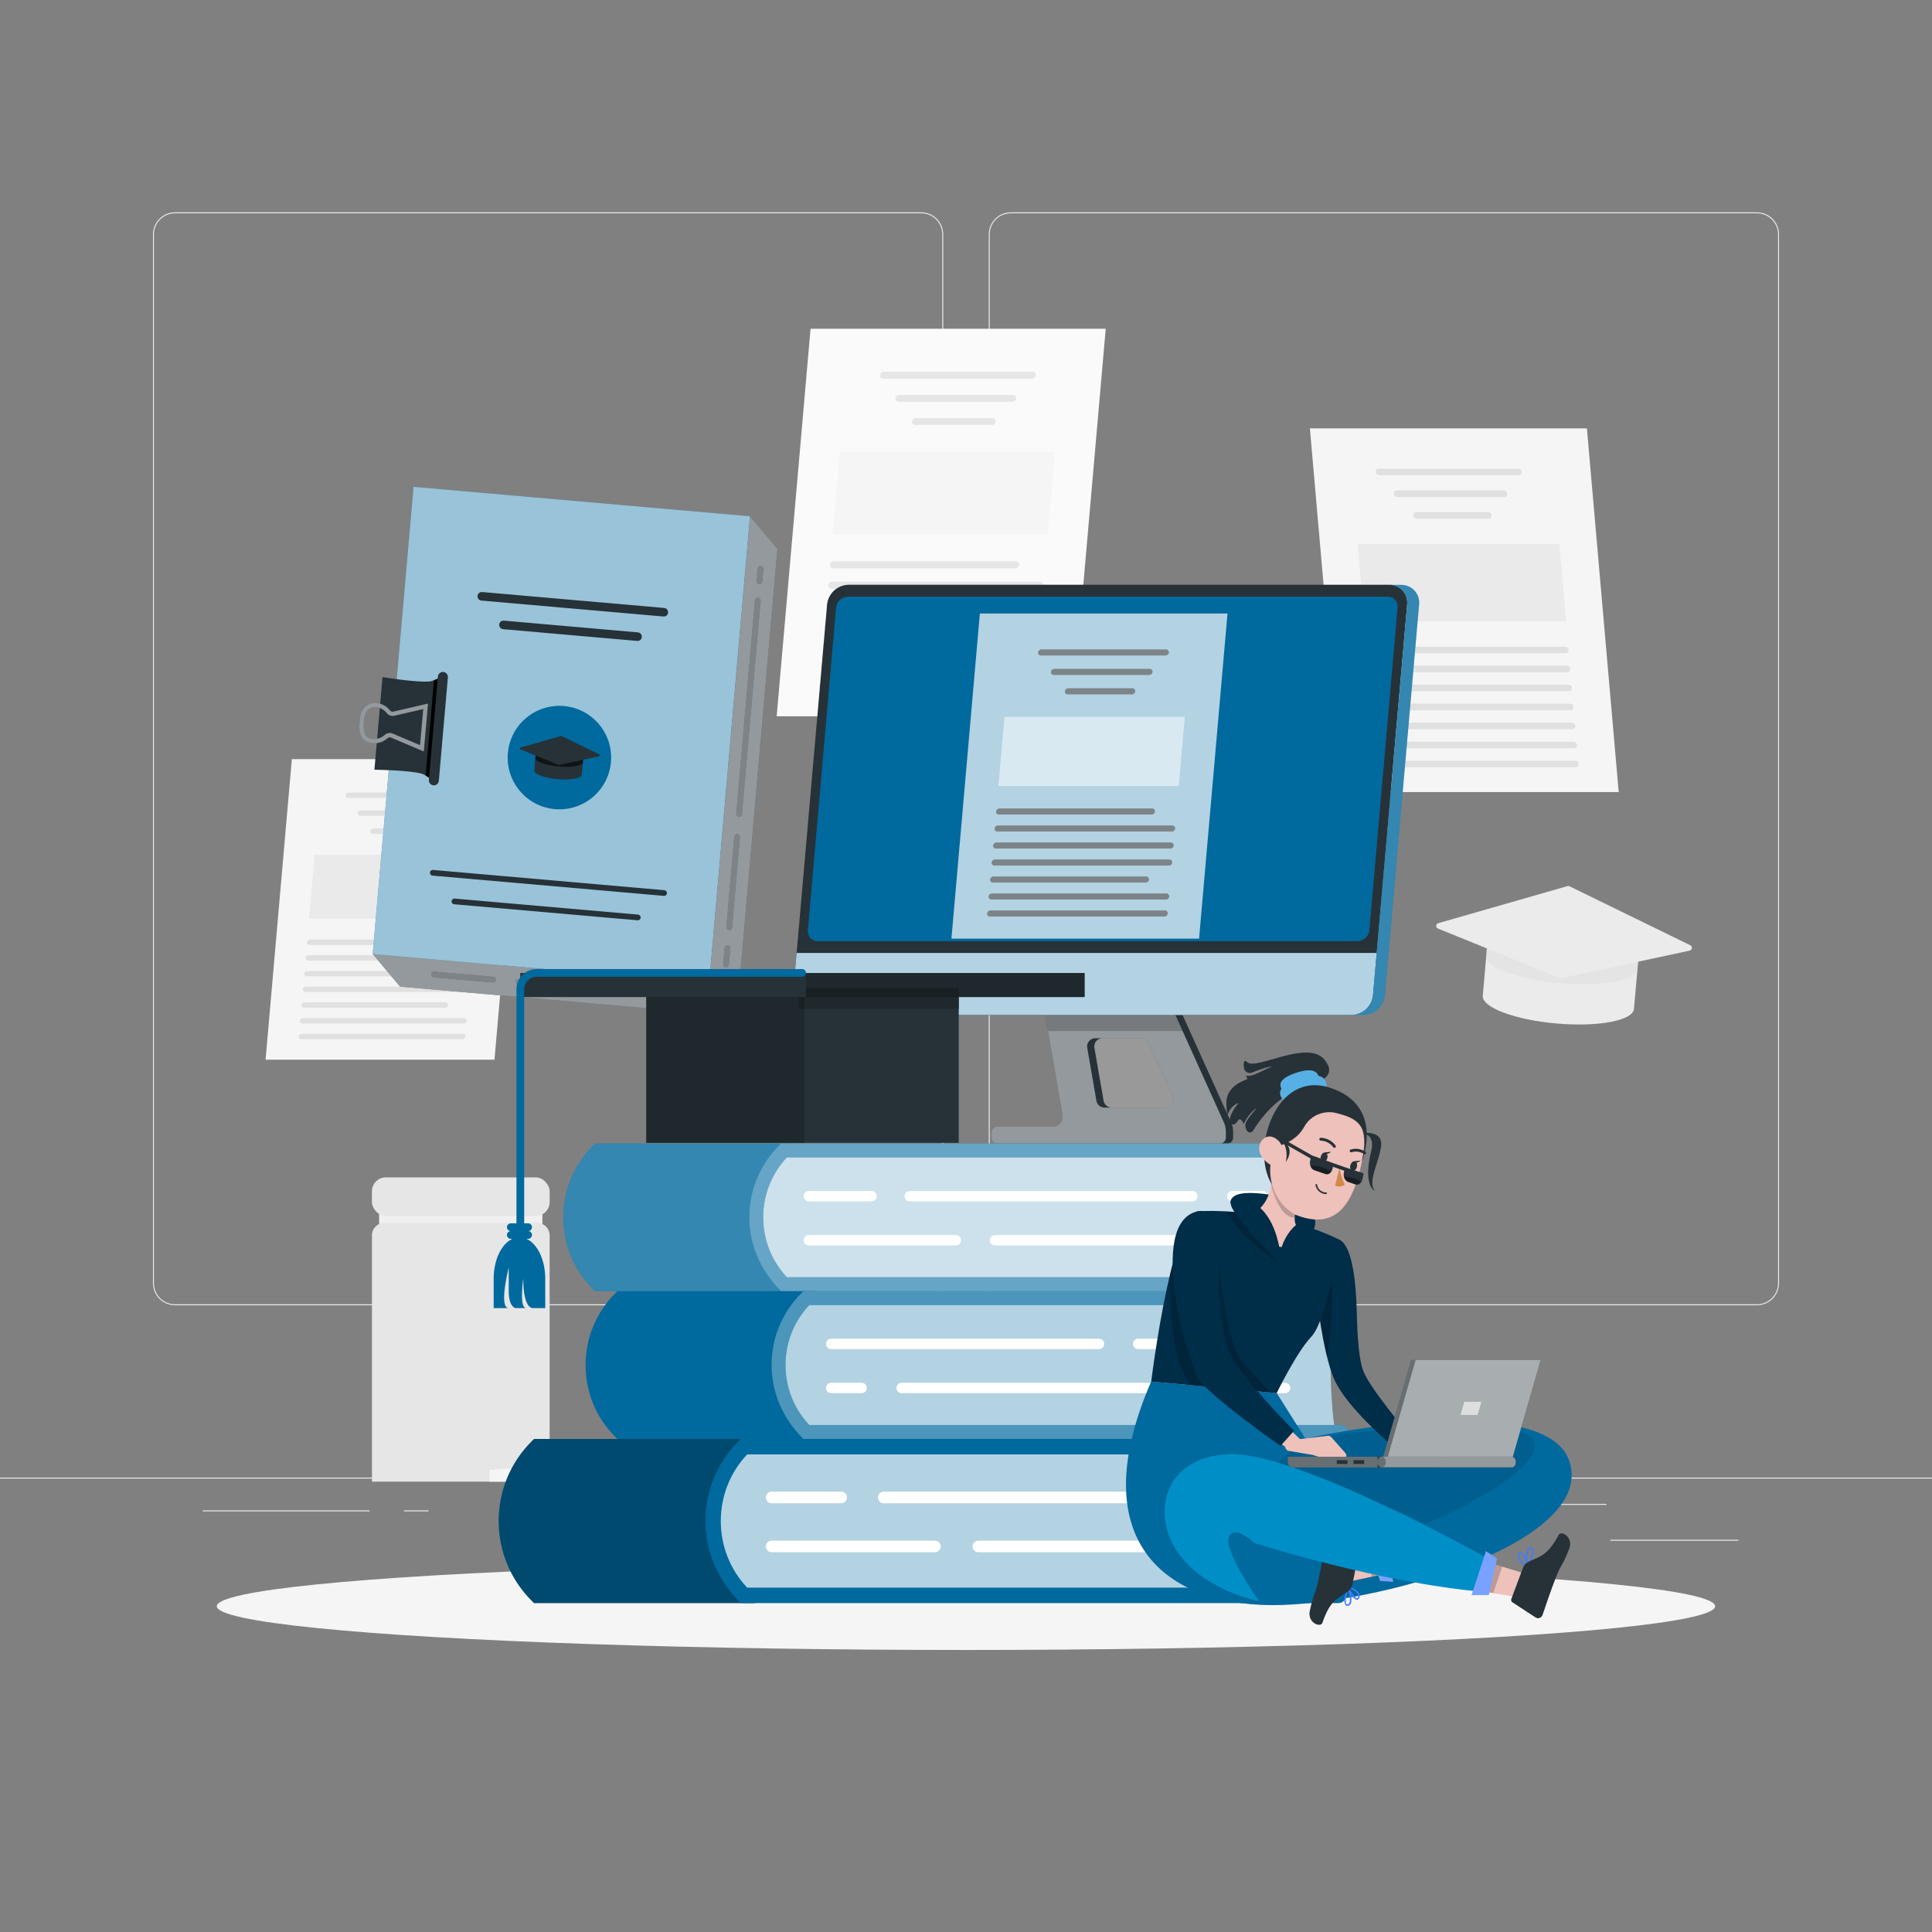 <svg xmlns="http://www.w3.org/2000/svg" width="500" height="500" viewBox="0 0 500 500"><rect x="0" y="0" width="500" height="500" fill="#808080" stroke="none"/><g id="a"><rect x="416.78" y="398.49" width="33.12" height=".25" style="fill:#ebebeb;"></rect><rect x="322.53" y="401.21" width="8.69" height=".25" style="fill:#ebebeb;"></rect><rect x="396.59" y="389.21" width="19.19" height=".25" style="fill:#ebebeb;"></rect><rect x="52.46" y="390.89" width="43.19" height=".25" style="fill:#ebebeb;"></rect><rect x="104.56" y="390.89" width="6.33" height=".25" style="fill:#ebebeb;"></rect><rect x="131.47" y="395.11" width="93.68" height=".25" style="fill:#ebebeb;"></rect><g><path d="M238.4,337.8H45.3c-3.15,0-5.71-2.56-5.71-5.71V60.66c0-3.15,2.56-5.71,5.71-5.71H238.4c3.15,0,5.71,2.56,5.71,5.71V332.09c0,3.15-2.56,5.71-5.71,5.71ZM45.3,55.2c-3.01,0-5.46,2.45-5.46,5.46V332.09c0,3.01,2.45,5.46,5.46,5.46H238.4c3.01,0,5.46-2.45,5.46-5.46V60.66c0-3.01-2.45-5.46-5.46-5.46H45.3Z" style="fill:#ebebeb;"></path><path d="M454.7,337.8h-193.1c-3.15,0-5.71-2.56-5.71-5.71V60.66c0-3.15,2.56-5.71,5.71-5.71h193.1c3.15,0,5.71,2.56,5.71,5.71V332.09c0,3.15-2.56,5.71-5.71,5.71ZM261.6,55.2c-3.01,0-5.46,2.45-5.46,5.46V332.09c0,3.01,2.45,5.46,5.46,5.46h193.1c3.01,0,5.46-2.45,5.46-5.46V60.66c0-3.01-2.45-5.46-5.46-5.46h-193.1Z" style="fill:#ebebeb;"></path></g><rect y="382.4" width="500" height=".25" style="fill:#ebebeb;"></rect><g><polygon points="418.92 204.99 347.23 204.99 339 110.86 410.69 110.86 418.92 204.99" style="fill:#f5f5f5;"></polygon><g><path d="M393.05,122.99h-36.13c-.47,0-.88-.38-.92-.85h0c-.04-.47,.3-.85,.77-.85h36.13c.47,0,.88,.38,.92,.85h0c.04,.47-.31,.85-.77,.85Z" style="fill:#e0e0e0;"></path><path d="M405.19,169.05h-44.24c-.47,0-.88-.38-.92-.85h0c-.04-.47,.31-.85,.77-.85h44.24c.47,0,.88,.38,.92,.85h0c.04,.47-.3,.85-.77,.85Z" style="fill:#e0e0e0;"></path><path d="M405.62,173.97h-50.52c-.47,0-.88-.38-.92-.85h0c-.04-.47,.3-.85,.77-.85h50.52c.47,0,.88,.38,.92,.85h0c.04,.47-.31,.85-.77,.85Z" style="fill:#e0e0e0;"></path><path d="M406.06,178.89h-50.52c-.47,0-.88-.38-.92-.85h0c-.04-.47,.31-.85,.77-.85h50.52c.47,0,.88,.38,.92,.85h0c.04,.47-.31,.85-.77,.85Z" style="fill:#e0e0e0;"></path><path d="M406.49,183.81h-50.52c-.47,0-.88-.38-.92-.85h0c-.04-.47,.31-.85,.77-.85h50.52c.47,0,.88,.38,.92,.85h0c.04,.47-.31,.85-.77,.85Z" style="fill:#e0e0e0;"></path><path d="M406.92,188.73h-44.24c-.47,0-.88-.38-.92-.85h0c-.04-.47,.31-.85,.77-.85h44.24c.47,0,.88,.38,.92,.85h0c.04,.47-.31,.85-.77,.85Z" style="fill:#e0e0e0;"></path><path d="M407.35,193.65h-50.52c-.47,0-.88-.38-.92-.85h0c-.04-.47,.31-.85,.77-.85h50.52c.47,0,.88,.38,.92,.85h0c.04,.47-.3,.85-.77,.85Z" style="fill:#e0e0e0;"></path><path d="M407.78,198.57h-50.52c-.47,0-.88-.38-.92-.85h0c-.04-.47,.31-.85,.77-.85h50.52c.47,0,.88,.38,.92,.85h0c.04,.47-.31,.85-.77,.85Z" style="fill:#e0e0e0;"></path><path d="M389.31,128.62h-27.66c-.47,0-.88-.38-.92-.85h0c-.04-.47,.31-.85,.77-.85h27.66c.47,0,.88,.38,.92,.85h0c.04,.47-.31,.85-.77,.85Z" style="fill:#e0e0e0;"></path><path d="M385.28,134.24h-18.63c-.47,0-.88-.38-.92-.85h0c-.04-.47,.31-.85,.77-.85h18.63c.47,0,.88,.38,.92,.85h0c.04,.47-.31,.85-.77,.85Z" style="fill:#e0e0e0;"></path></g><polygon points="405.32 160.82 353.1 160.82 351.35 140.78 403.57 140.78 405.32 160.82" style="fill:#e0e0e0; opacity:.5;"></polygon></g><g><polygon points="68.73 274.25 127.97 274.25 134.77 196.47 75.53 196.47 68.73 274.25" style="fill:#f5f5f5;"></polygon><g><path d="M90.11,206.5h29.85c.39,0,.73-.31,.76-.7h0c.03-.39-.25-.7-.64-.7h-29.85c-.39,0-.73,.31-.76,.7h0c-.03,.39,.25,.7,.64,.7Z" style="fill:#e0e0e0;"></path><path d="M80.07,244.55h36.56c.39,0,.73-.31,.76-.7h0c.03-.39-.25-.7-.64-.7h-36.56c-.39,0-.73,.31-.76,.7h0c-.03,.39,.25,.7,.64,.7Z" style="fill:#e0e0e0;"></path><path d="M79.72,248.61h41.75c.39,0,.73-.31,.76-.7h0c.03-.39-.25-.7-.64-.7h-41.75c-.39,0-.73,.31-.76,.7h0c-.03,.39,.25,.7,.64,.7Z" style="fill:#e0e0e0;"></path><path d="M79.36,252.68h41.75c.39,0,.73-.31,.76-.7h0c.03-.39-.25-.7-.64-.7h-41.75c-.39,0-.73,.31-.76,.7h0c-.03,.39,.25,.7,.64,.7Z" style="fill:#e0e0e0;"></path><path d="M79.01,256.74h41.75c.39,0,.73-.31,.76-.7h0c.03-.39-.25-.7-.64-.7h-41.75c-.39,0-.73,.31-.76,.7h0c-.03,.39,.25,.7,.64,.7Z" style="fill:#e0e0e0;"></path><path d="M78.65,260.81h36.56c.39,0,.73-.31,.76-.7h0c.03-.39-.25-.7-.64-.7h-36.56c-.39,0-.73,.31-.76,.7h0c-.03,.39,.25,.7,.64,.7Z" style="fill:#e0e0e0;"></path><path d="M78.29,264.88h41.75c.39,0,.73-.31,.76-.7h0c.03-.39-.25-.7-.64-.7h-41.75c-.39,0-.73,.31-.76,.7h0c-.03,.39,.25,.7,.64,.7Z" style="fill:#e0e0e0;"></path><path d="M77.94,268.94h41.75c.39,0,.73-.31,.76-.7h0c.03-.39-.25-.7-.64-.7h-41.75c-.39,0-.73,.31-.76,.7h0c-.03,.39,.25,.7,.64,.7Z" style="fill:#e0e0e0;"></path><path d="M93.2,211.14h22.86c.39,0,.73-.31,.76-.7h0c.03-.39-.25-.7-.64-.7h-22.86c-.39,0-.73,.31-.76,.7h0c-.03,.39,.25,.7,.64,.7Z" style="fill:#e0e0e0;"></path><path d="M96.52,215.79h15.39c.39,0,.73-.31,.76-.7h0c.03-.39-.25-.7-.64-.7h-15.39c-.39,0-.73,.31-.76,.7h0c-.03,.39,.25,.7,.64,.7Z" style="fill:#e0e0e0;"></path></g><polygon points="79.97 237.75 123.11 237.75 124.56 221.19 81.42 221.19 79.97 237.75" style="fill:#e0e0e0; opacity:.5;"></polygon></g><g><polygon points="201 185.38 277.38 185.38 286.16 85.08 209.77 85.08 201 185.38" style="fill:#fafafa;"></polygon><g><path d="M228.56,98.01h38.49c.5,0,.94-.4,.98-.9h0c.04-.5-.32-.9-.82-.9h-38.49c-.5,0-.94,.4-.98,.9h0c-.04,.5,.32,.9,.82,.9Z" style="fill:#e6e6e6;"></path><path d="M215.62,147.08h47.14c.5,0,.94-.4,.98-.9h0c.04-.5-.32-.9-.82-.9h-47.14c-.5,0-.94,.4-.98,.9h0c-.04,.5,.33,.9,.82,.9Z" style="fill:#e6e6e6;"></path><path d="M215.17,152.33h53.83c.5,0,.94-.4,.98-.9h0c.04-.5-.32-.9-.82-.9h-53.83c-.5,0-.94,.4-.98,.9h0c-.04,.5,.32,.9,.82,.9Z" style="fill:#e6e6e6;"></path><path d="M214.71,157.57h53.83c.5,0,.94-.4,.98-.9h0c.04-.5-.32-.9-.82-.9h-53.83c-.5,0-.94,.4-.98,.9h0c-.04,.5,.32,.9,.82,.9Z" style="fill:#e6e6e6;"></path><path d="M214.25,162.81h53.83c.5,0,.94-.4,.98-.9h0c.04-.5-.32-.9-.82-.9h-53.83c-.5,0-.94,.4-.98,.9h0c-.04,.5,.33,.9,.82,.9Z" style="fill:#e6e6e6;"></path><path d="M213.79,168.05h47.14c.5,0,.94-.4,.98-.9h0c.04-.5-.32-.9-.82-.9h-47.14c-.5,0-.94,.4-.98,.9h0c-.04,.5,.32,.9,.82,.9Z" style="fill:#e6e6e6;"></path><path d="M213.33,173.3h53.83c.5,0,.94-.4,.98-.9h0c.04-.5-.32-.9-.82-.9h-53.83c-.5,0-.94,.4-.98,.9h0c-.04,.5,.32,.9,.82,.9Z" style="fill:#e6e6e6;"></path><path d="M212.87,178.54h53.83c.5,0,.94-.4,.98-.9h0c.04-.5-.32-.9-.82-.9h-53.83c-.5,0-.94,.4-.98,.9h0c-.04,.5,.32,.9,.82,.9Z" style="fill:#e6e6e6;"></path><path d="M232.55,104h29.47c.5,0,.94-.4,.98-.9h0c.04-.5-.33-.9-.82-.9h-29.47c-.5,0-.94,.4-.98,.9h0c-.04,.5,.33,.9,.82,.9Z" style="fill:#e6e6e6;"></path><path d="M236.84,109.99h19.85c.5,0,.94-.4,.98-.9h0c.04-.5-.32-.9-.82-.9h-19.85c-.5,0-.94,.4-.98,.9h0c-.04,.5,.32,.9,.82,.9Z" style="fill:#e6e6e6;"></path></g><polygon points="215.49 138.31 271.13 138.31 272.99 116.96 217.36 116.96 215.49 138.31" style="fill:#f0f0f0; opacity:.5;"></polygon></g><g><path d="M422.86,261.11c-.26,3.03-9.24,4.71-20.04,3.77-10.8-.95-19.35-4.16-19.08-7.19l1.16-13.21,39.13,3.42-1.16,13.21Z" style="fill:#ebebeb;"></path><path d="M384.57,248.17c1.49,2.74,9.42,5.41,19.16,6.26,9.75,.85,18.02-.4,19.96-2.84l.32-3.7-39.13-3.42-.32,3.7Z" style="fill:#e0e0e0; opacity:.6;"></path><path d="M403.63,253.1l-31.48-12.79c-.65-.26-.6-1.2,.07-1.39l33.44-9.6c.18-.05,.36-.03,.53,.05l31.26,15.26c.63,.31,.52,1.24-.17,1.39l-33.22,7.13c-.14,.03-.3,.02-.43-.04Z" style="fill:#ebebeb;"></path></g><g><rect x="98.12" y="312.7" width="42.25" height="6.5" style="fill:#f0f0f0;"></rect><path d="M99.52,316.45h39.45c1.81,0,3.27,1.46,3.27,3.27v63.73h-45.98v-63.73c0-1.81,1.46-3.27,3.27-3.27h-.01Z" style="fill:#e6e6e6;"></path><rect x="96.25" y="304.7" width="46" height="10" rx="3.61" ry="3.61" style="fill:#e6e6e6;"></rect><polygon points="148.2 383.45 126.7 383.45 126.7 380.45 148.2 378.45 148.2 383.45" style="fill:#f5f5f5;"></polygon></g></g><g id="b"><ellipse id="c" cx="250" cy="415.69" rx="193.89" ry="11.32" style="fill:#f5f5f5;"></ellipse></g><g id="d"><g><g><polygon points="194.11 133.61 183.53 254.51 96.45 246.89 103.54 255.34 190.62 262.96 201.2 142.06 194.11 133.61" style="fill:#263238;"></polygon><polygon points="194.11 133.61 183.53 254.51 96.45 246.89 103.54 255.34 190.62 262.96 201.2 142.06 194.11 133.61" style="fill:#fff; opacity:.5;"></polygon></g><rect x="101.57" y="129.57" width="87.41" height="121.37" transform="translate(17.13 -11.94) rotate(5)" style="fill:#00699e;"></rect><rect x="101.57" y="129.57" width="87.41" height="121.37" transform="translate(17.13 -11.94) rotate(5)" style="fill:#fff; opacity:.6;"></rect><g><g><path d="M196.49,151.17h0c-.41-.04-.71-.4-.67-.8l.28-3.2c.04-.41,.39-.71,.8-.67h0c.41,.04,.71,.4,.67,.8l-.28,3.2c-.04,.41-.39,.71-.8,.67Z" style="fill:#263238;"></path><path d="M191.22,211.37h0c-.41-.04-.71-.4-.67-.8l4.83-55.22c.04-.41,.4-.71,.8-.67h0c.41,.04,.71,.39,.67,.8l-4.83,55.22c-.04,.41-.39,.71-.8,.67Z" style="fill:#263238;"></path><path d="M188.66,240.71h0c-.41-.04-.71-.39-.67-.8l2.04-23.37c.04-.41,.39-.71,.8-.67h0c.41,.04,.71,.4,.67,.8l-2.04,23.37c-.04,.41-.39,.71-.8,.67Z" style="fill:#263238;"></path><path d="M187.81,250.42h0c-.41-.04-.71-.4-.67-.8l.38-4.31c.04-.41,.39-.71,.8-.67h0c.41,.04,.71,.39,.67,.8l-.38,4.3c-.04,.41-.4,.71-.8,.67Z" style="fill:#263238;"></path><path d="M127.53,254.27l-15.25-1.33c-.41-.04-.71-.4-.67-.8h0c.04-.41,.39-.71,.8-.67l15.25,1.33c.41,.04,.71,.4,.67,.8h0c-.04,.41-.39,.71-.8,.67Z" style="fill:#263238;"></path><path d="M164.92,257.54l-30.75-2.69c-.41-.04-.71-.4-.67-.8h0c.04-.41,.39-.71,.8-.67l30.75,2.69c.41,.04,.71,.39,.67,.8h0c-.04,.41-.39,.71-.8,.67Z" style="fill:#263238;"></path><path d="M173.53,258.29l-4.18-.37c-.41-.04-.71-.39-.67-.8h0c.04-.41,.39-.71,.8-.67l4.18,.37c.41,.04,.71,.4,.67,.8h0c-.04,.41-.4,.71-.8,.67Z" style="fill:#263238;"></path></g><g style="opacity:.4;"><path d="M196.49,151.17h0c-.41-.04-.71-.4-.67-.8l.28-3.2c.04-.41,.39-.71,.8-.67h0c.41,.04,.71,.4,.67,.8l-.28,3.2c-.04,.41-.39,.71-.8,.67Z" style="fill:#fff;"></path><path d="M191.22,211.37h0c-.41-.04-.71-.4-.67-.8l4.83-55.22c.04-.41,.4-.71,.8-.67h0c.41,.04,.71,.39,.67,.8l-4.83,55.22c-.04,.41-.39,.71-.8,.67Z" style="fill:#fff;"></path><path d="M188.66,240.71h0c-.41-.04-.71-.39-.67-.8l2.04-23.37c.04-.41,.39-.71,.8-.67h0c.41,.04,.71,.4,.67,.8l-2.04,23.37c-.04,.41-.39,.71-.8,.67Z" style="fill:#fff;"></path><path d="M187.81,250.42h0c-.41-.04-.71-.4-.67-.8l.38-4.31c.04-.41,.39-.71,.8-.67h0c.41,.04,.71,.39,.67,.8l-.38,4.3c-.04,.41-.4,.71-.8,.67Z" style="fill:#fff;"></path><path d="M127.53,254.27l-15.25-1.33c-.41-.04-.71-.4-.67-.8h0c.04-.41,.39-.71,.8-.67l15.25,1.33c.41,.04,.71,.4,.67,.8h0c-.04,.41-.39,.71-.8,.67Z" style="fill:#fff;"></path><path d="M164.92,257.54l-30.75-2.69c-.41-.04-.71-.4-.67-.8h0c.04-.41,.39-.71,.8-.67l30.75,2.69c.41,.04,.71,.39,.67,.8h0c-.04,.41-.39,.71-.8,.67Z" style="fill:#fff;"></path><path d="M173.53,258.29l-4.18-.37c-.41-.04-.71-.39-.67-.8h0c.04-.41,.39-.71,.8-.67l4.18,.37c.41,.04,.71,.4,.67,.8h0c-.04,.41-.4,.71-.8,.67Z" style="fill:#fff;"></path></g></g><g><g><path d="M111.41,176.32c-3.09,.45-12.41-1.09-12.41-1.09l-2.1,23.97s9.44,.11,12.41,1.09c.72,.24,2.6,1.58,2.6,1.58l2.33-26.66s-2.09,1-2.84,1.11Z" style="fill:#263238;"></path><path d="M110.16,200.72c.81,.48,1.76,1.16,1.76,1.16l2.33-26.66s-1.05,.5-1.93,.83l-2.16,24.67Z"></path><path d="M112.17,203.24h0c-.71-.06-1.24-.69-1.18-1.4l2.34-26.75c.06-.71,.69-1.24,1.4-1.18h0c.71,.06,1.24,.69,1.18,1.4l-2.34,26.75c-.06,.71-.69,1.24-1.4,1.18Z" style="fill:#263238;"></path></g><g><path d="M110.77,182.09l-1.09,12.4-8.5-3.61c-.29-.12-.63-.05-.9,.18-1.09,.96-2.48,1.42-3.93,1.29-1.09-.1-1.93-.51-2.5-1.23-1.13-1.44-.94-3.79-.6-5.9,.33-2.09,2.23-3.57,4.24-3.31,1.35,.18,2.56,.86,3.42,1.93,.22,.28,.55,.4,.85,.33l8.99-2.08Zm-2.06,10.78l.82-9.36-7.5,1.73c-.73,.17-1.48-.11-1.97-.72-.67-.84-1.63-1.38-2.69-1.52-1.42-.18-2.76,.88-3,2.38-.28,1.76-.49,3.93,.38,5.04,.37,.48,.94,.74,1.72,.81,1.14,.1,2.24-.26,3.09-1.02,.59-.52,1.38-.66,2.06-.37l7.09,3.01Z" style="fill:#263238;"></path><g style="opacity:.5;"><path d="M110.77,182.09l-1.09,12.4-8.5-3.61c-.29-.12-.63-.05-.9,.18-1.09,.96-2.48,1.42-3.93,1.29-1.09-.1-1.93-.51-2.5-1.23-1.13-1.44-.94-3.79-.6-5.9,.33-2.09,2.23-3.57,4.24-3.31,1.35,.18,2.56,.86,3.42,1.93,.22,.28,.55,.4,.85,.33l8.99-2.08Zm-2.06,10.78l.82-9.36-7.5,1.73c-.73,.17-1.48-.11-1.97-.72-.67-.84-1.63-1.38-2.69-1.52-1.42-.18-2.76,.88-3,2.38-.28,1.76-.49,3.93,.38,5.04,.37,.48,.94,.74,1.72,.81,1.14,.1,2.24-.26,3.09-1.02,.59-.52,1.38-.66,2.06-.37l7.09,3.01Z" style="fill:#fff;"></path></g></g></g><g><path d="M171.7,159.55l-47.11-4.12c-.61-.05-1.06-.59-1.01-1.2h0c.05-.61,.59-1.06,1.2-1.01l47.11,4.12c.61,.05,1.06,.59,1.01,1.2h0c-.05,.61-.59,1.06-1.2,1.01Z" style="fill:#263238;"></path><path d="M164.9,165.87l-34.7-3.04c-.61-.05-1.06-.59-1.01-1.2h0c.05-.61,.59-1.06,1.2-1.01l34.7,3.04c.61,.05,1.06,.59,1.01,1.2h0c-.05,.61-.59,1.06-1.2,1.01Z" style="fill:#263238;"></path><path d="M172.6,231.18c-.04,.41-.4,.71-.8,.67l-59.86-5.24c-.41-.04-.71-.39-.67-.8h0c.04-.41,.4-.71,.8-.67l59.86,5.24c.41,.04,.71,.39,.67,.8h0Z" style="fill:#263238;"></path><path d="M165.8,237.5c-.04,.41-.39,.71-.8,.67l-47.46-4.15c-.41-.04-.71-.39-.67-.8h0c.04-.41,.39-.71,.8-.67l47.46,4.15c.41,.04,.71,.4,.67,.8h0Z" style="fill:#263238;"></path><g><circle cx="144.77" cy="196.06" r="13.39" transform="translate(-92.15 138.93) rotate(-40)" style="fill:#00699e;"></circle><g><path d="M150.58,200.47c-.08,.95-2.9,1.48-6.3,1.18-3.4-.3-6.08-1.31-6-2.26l.36-4.15,12.3,1.08-.36,4.15Z" style="fill:#263238;"></path><path d="M138.55,196.4c.47,.86,2.96,1.7,6.02,1.97,3.06,.27,5.66-.13,6.27-.89l.1-1.16-12.3-1.08-.1,1.16Z" style="opacity:.6;"></path><path d="M144.54,197.95l-9.9-4.02c-.2-.08-.19-.38,.02-.44l10.51-3.02c.06-.02,.11-.01,.17,.01l9.83,4.8c.2,.1,.16,.39-.05,.44l-10.44,2.24s-.09,0-.14-.01Z" style="fill:#263238;"></path></g></g></g></g></g><g id="e"><g><path d="M316.76,290.51l-14.03-31.09h-32.79l5.03,29.1c.25,1.43-.71,2.79-2.14,3.04-.14,.02-.28,.04-.42,.04h-14.4c-.77,0-1.39,.62-1.39,1.39h0v1.55c0,.77,.62,1.39,1.39,1.39h57.73c.83,0,1.51-.68,1.51-1.51v-1.61c0-.79-.17-1.57-.5-2.29Zm-15.18-3.84h-15.74c-1.03,0-1.9-.74-2.08-1.75l-2.38-13.72c-.2-1.15,.57-2.24,1.72-2.43,.12-.02,.24-.03,.36-.03h11.91c.83,0,1.58,.48,1.92,1.24l6.21,13.72c.48,1.07,0,2.32-1.06,2.79-.27,.12-.56,.18-.86,.18Z" style="fill:#263238;"></path><path d="M316.76,290.51l-14.03-31.09h-32.79l5.03,29.1c.25,1.43-.71,2.79-2.14,3.04-.14,.02-.28,.04-.42,.04h-14.4c-.77,0-1.39,.62-1.39,1.39h0v1.55c0,.77,.62,1.39,1.39,1.39h57.73c.83,0,1.51-.68,1.51-1.51v-1.61c0-.79-.17-1.57-.5-2.29Zm-15.18-3.84h-15.74c-1.03,0-1.9-.74-2.08-1.75l-2.38-13.72c-.2-1.15,.57-2.24,1.72-2.43,.12-.02,.24-.03,.36-.03h11.91c.83,0,1.58,.48,1.92,1.24l6.21,13.72c.48,1.07,0,2.32-1.06,2.79-.27,.12-.56,.18-.86,.18Z" style="fill:#fff; opacity:.5;"></path><path d="M301.58,286.67h-15.74c-1.03,0-1.9-.74-2.08-1.75l-2.38-13.72c-.2-1.15,.57-2.24,1.72-2.43,.12-.02,.24-.03,.36-.03h11.91c.83,0,1.58,.48,1.92,1.24l6.21,13.72c.48,1.07,0,2.32-1.06,2.79-.27,.12-.56,.18-.86,.18Z" style="fill:#fff; isolation:isolate; opacity:.2;"></path><path d="M285.31,268.7h-1.85c-1.16,0-2.11,.94-2.11,2.1,0,.12,0,.24,.03,.36l2.38,13.72c.17,1.01,1.05,1.75,2.07,1.75h1.86c-1.03,0-1.9-.74-2.08-1.75l-2.38-13.72c-.2-1.15,.57-2.24,1.72-2.43,.12-.02,.24-.03,.36-.03Z" style="fill:#263238;"></path><path d="M318.62,290.51l-14.04-31.07h-1.84l14.03,31.07c.33,.73,.5,1.51,.5,2.31v1.61c0,.83-.68,1.51-1.51,1.51h1.86c.83,0,1.51-.68,1.51-1.51v-1.61c0-.8-.17-1.59-.5-2.31Z" style="fill:#263238;"></path><polygon points="302.72 259.42 269.93 259.42 271.22 266.84 306.08 266.84 302.72 259.42" style="isolation:isolate; opacity:.2;"></polygon><path d="M349.76,262.68H209.87c-2.54,.05-4.64-1.97-4.69-4.52,0-.2,0-.41,.03-.61l8.84-101.09c.29-2.87,2.68-5.07,5.57-5.12h139.89c2.54-.05,4.64,1.97,4.69,4.52,0,.2,0,.41-.03,.61l-8.84,101.09c-.29,2.87-2.68,5.07-5.56,5.12Z" style="fill:#263238;"></path><path d="M206.16,246.63l-.95,10.93c-.29,2.53,1.53,4.81,4.06,5.09,.2,.02,.4,.03,.61,.03h139.9c2.88-.05,5.27-2.25,5.56-5.12l.96-10.93H206.16Z" style="fill:#00699e;"></path><path d="M206.16,246.63l-.95,10.93c-.29,2.53,1.53,4.81,4.06,5.09,.2,.02,.4,.03,.61,.03h139.9c2.88-.05,5.27-2.25,5.56-5.12l.96-10.93H206.16Z" style="fill:#fff; isolation:isolate; opacity:.7;"></path><path d="M351.34,243.54H211.63c-1.38,.03-2.52-1.07-2.54-2.45,0-.11,0-.22,.01-.32l7.31-83.55c.16-1.55,1.45-2.75,3.02-2.77h139.71c1.38-.03,2.52,1.07,2.54,2.45,0,.11,0,.22-.01,.32l-7.31,83.55c-.16,1.55-1.45,2.75-3.02,2.77Z" style="fill:#00699e;"></path><path d="M351.34,243.54H211.63c-1.38,.03-2.52-1.07-2.54-2.45,0-.11,0-.22,.01-.32l7.31-83.55c.16-1.55,1.45-2.75,3.02-2.77h139.71c1.38-.03,2.52,1.07,2.54,2.45,0,.11,0,.22-.01,.32l-7.31,83.55c-.16,1.55-1.45,2.75-3.02,2.77Z" style="fill:#00699e; isolation:isolate; opacity:.8;"></path><path d="M362.6,151.36h-3.09c2.54-.05,4.64,1.97,4.69,4.52,0,.2,0,.41-.03,.61l-8.84,101.07c-.29,2.87-2.67,5.07-5.56,5.12h3.09c2.88-.05,5.27-2.25,5.56-5.12l8.84-101.09c.28-2.53-1.54-4.8-4.07-5.08-.2-.02-.39-.03-.59-.03Z" style="fill:#00699e;"></path><path d="M362.6,151.36h-3.09c2.54-.05,4.64,1.97,4.69,4.52,0,.2,0,.41-.03,.61l-8.84,101.07c-.29,2.87-2.67,5.07-5.56,5.12h3.09c2.88-.05,5.27-2.25,5.56-5.12l8.84-101.09c.28-2.53-1.54-4.8-4.07-5.08-.2-.02-.39-.03-.59-.03Z" style="fill:#fff; isolation:isolate; opacity:.2;"></path><g><polygon points="246.23 242.92 310.32 242.92 317.68 158.77 253.59 158.77 246.23 242.92" style="fill:#00699e;"></polygon><polygon points="246.23 242.92 310.32 242.92 317.68 158.77 253.59 158.77 246.23 242.92" style="fill:#fff; opacity:.7;"></polygon><g><g><path d="M269.36,169.62h32.3c.42,0,.79-.34,.82-.76h0c.04-.42-.27-.76-.69-.76h-32.3c-.42,0-.79,.34-.82,.76h0c-.04,.42,.27,.76,.69,.76Z" style="fill:#263238;"></path><path d="M258.5,210.79h39.55c.42,0,.79-.34,.82-.76h0c.04-.42-.27-.76-.69-.76h-39.55c-.42,0-.79,.34-.82,.76h0c-.04,.42,.27,.76,.69,.76Z" style="fill:#263238;"></path><path d="M258.11,215.19h45.17c.42,0,.79-.34,.82-.76h0c.04-.42-.27-.76-.69-.76h-45.17c-.42,0-.79,.34-.82,.76h0c-.04,.42,.27,.76,.69,.76Z" style="fill:#263238;"></path><path d="M257.73,219.59h45.17c.42,0,.79-.34,.82-.76h0c.04-.42-.27-.76-.69-.76h-45.17c-.42,0-.79,.34-.82,.76h0c-.04,.42,.27,.76,.69,.76Z" style="fill:#263238;"></path><path d="M257.34,223.99h45.17c.42,0,.79-.34,.82-.76h0c.04-.42-.27-.76-.69-.76h-45.17c-.42,0-.79,.34-.82,.76h0c-.04,.42,.27,.76,.69,.76Z" style="fill:#263238;"></path><path d="M256.96,228.39h39.55c.42,0,.79-.34,.82-.76h0c.04-.42-.27-.76-.69-.76h-39.55c-.42,0-.79,.34-.82,.76h0c-.04,.42,.27,.76,.69,.76Z" style="fill:#263238;"></path><path d="M256.57,232.78h45.17c.42,0,.79-.34,.82-.76h0c.04-.42-.27-.76-.69-.76h-45.17c-.42,0-.79,.34-.82,.76h0c-.04,.42,.27,.76,.69,.76Z" style="fill:#263238;"></path><path d="M256.19,237.18h45.17c.42,0,.79-.34,.82-.76h0c.04-.42-.27-.76-.69-.76h-45.17c-.42,0-.79,.34-.82,.76h0c-.04,.42,.27,.76,.69,.76Z" style="fill:#263238;"></path><path d="M272.7,174.65h24.73c.42,0,.79-.34,.82-.76h0c.04-.42-.27-.76-.69-.76h-24.73c-.42,0-.79,.34-.82,.76h0c-.04,.42,.27,.76,.69,.76Z" style="fill:#263238;"></path><path d="M276.3,179.67h16.65c.42,0,.79-.34,.82-.76h0c.04-.42-.27-.76-.69-.76h-16.65c-.42,0-.79,.34-.82,.76h0c-.04,.42,.27,.76,.69,.76Z" style="fill:#263238;"></path></g><g style="opacity:.4;"><path d="M269.36,169.62h32.3c.42,0,.79-.34,.82-.76h0c.04-.42-.27-.76-.69-.76h-32.3c-.42,0-.79,.34-.82,.76h0c-.04,.42,.27,.76,.69,.76Z" style="fill:#fff;"></path><path d="M258.5,210.79h39.55c.42,0,.79-.34,.82-.76h0c.04-.42-.27-.76-.69-.76h-39.55c-.42,0-.79,.34-.82,.76h0c-.04,.42,.27,.76,.69,.76Z" style="fill:#fff;"></path><path d="M258.11,215.19h45.17c.42,0,.79-.34,.82-.76h0c.04-.42-.27-.76-.69-.76h-45.17c-.42,0-.79,.34-.82,.76h0c-.04,.42,.27,.76,.69,.76Z" style="fill:#fff;"></path><path d="M257.73,219.59h45.17c.42,0,.79-.34,.82-.76h0c.04-.42-.27-.76-.69-.76h-45.17c-.42,0-.79,.34-.82,.76h0c-.04,.42,.27,.76,.69,.76Z" style="fill:#fff;"></path><path d="M257.34,223.99h45.17c.42,0,.79-.34,.82-.76h0c.04-.42-.27-.76-.69-.76h-45.17c-.42,0-.79,.34-.82,.76h0c-.04,.42,.27,.76,.69,.76Z" style="fill:#fff;"></path><path d="M256.96,228.39h39.55c.42,0,.79-.34,.82-.76h0c.04-.42-.27-.76-.69-.76h-39.55c-.42,0-.79,.34-.82,.76h0c-.04,.42,.27,.76,.69,.76Z" style="fill:#fff;"></path><path d="M256.57,232.78h45.17c.42,0,.79-.34,.82-.76h0c.04-.42-.27-.76-.69-.76h-45.17c-.42,0-.79,.34-.82,.76h0c-.04,.42,.27,.76,.69,.76Z" style="fill:#fff;"></path><path d="M256.19,237.18h45.17c.42,0,.79-.34,.82-.76h0c.04-.42-.27-.76-.69-.76h-45.17c-.42,0-.79,.34-.82,.76h0c-.04,.42,.27,.76,.69,.76Z" style="fill:#fff;"></path><path d="M272.7,174.65h24.73c.42,0,.79-.34,.82-.76h0c.04-.42-.27-.76-.69-.76h-24.73c-.42,0-.79,.34-.82,.76h0c-.04,.42,.27,.76,.69,.76Z" style="fill:#fff;"></path><path d="M276.3,179.67h16.65c.42,0,.79-.34,.82-.76h0c.04-.42-.27-.76-.69-.76h-16.65c-.42,0-.79,.34-.82,.76h0c-.04,.42,.27,.76,.69,.76Z" style="fill:#fff;"></path></g><polygon points="258.39 203.43 305.07 203.43 306.63 185.52 259.95 185.52 258.39 203.43" style="fill:#fff; opacity:.5;"></polygon></g></g></g></g><g id="f"><g><g><rect x="207.18" y="257.16" width="40.94" height="38.61" transform="translate(455.3 552.93) rotate(180)" style="fill:#263238;"></rect><rect x="167.25" y="257.16" width="40.94" height="38.61" transform="translate(375.43 552.93) rotate(180)" style="fill:#263238;"></rect><rect x="206.78" y="255.73" width="41.34" height="5.36" transform="translate(454.89 516.83) rotate(180)" style="fill:#263238;"></rect><rect x="206.78" y="251.8" width="73.93" height="6.23" transform="translate(487.49 509.84) rotate(180)" style="fill:#263238;"></rect><rect x="167.25" y="257.16" width="40.94" height="38.61" transform="translate(375.43 552.93) rotate(180)" style="opacity:.2;"></rect><rect x="206.78" y="255.73" width="41.34" height="5.36" transform="translate(454.89 516.83) rotate(180)" style="opacity:.2;"></rect><rect x="206.78" y="251.8" width="73.93" height="6.23" transform="translate(487.49 509.84) rotate(180)" style="opacity:.2;"></rect><rect x="134.66" y="251.8" width="73.93" height="6.23" transform="translate(343.24 509.84) rotate(180)" style="fill:#263238;"></rect></g><g><path d="M134.66,317.6h0c.55,0,1-.45,1-1v-60.57c0-1.79,1.45-3.24,3.24-3.24h68.69c.55,0,1-.45,1-1h0c0-.55-.45-1-1-1h-68.69c-2.89,0-5.24,2.34-5.24,5.24v60.57c0,.55,.45,1,1,1Z" style="fill:#00699e;"></path><path d="M134.44,320.2c3.68,0,6.67,4.8,6.67,10.71v7.62h-3.31c-.36-.01-2.38-.39-2.38-7.69,0,0-1.12,7.67,.74,7.69h-2.81s-1.69-.31-1.69-4.38v-6.12s-2.69,10.5,0,10.5h-3.9v-7.62c0-5.92,2.98-10.71,6.67-10.71Z" style="fill:#00699e;"></path><path d="M132.2,318.6h4.48c.55,0,1-.45,1-1h0c0-.55-.45-1-1-1h-4.48c-.55,0-1,.45-1,1h0c0,.55,.45,1,1,1Z" style="fill:#00699e;"></path><path d="M132.2,320.6h4.48c.55,0,1-.45,1-1h0c0-.55-.45-1-1-1h-4.48c-.55,0-1,.45-1,1h0c0,.55,.45,1,1,1Z" style="fill:#00699e;"></path></g></g></g><g id="g"><g><g><path d="M344.5,374.88H162.28v38h182.29c-1.64-12.61-1.66-25.39-.06-38Z" style="fill:#00699e;"></path><path d="M344.5,374.88H162.28v38h182.29c-1.64-12.61-1.66-25.39-.06-38Z" style="fill:#fff; opacity:.7;"></path><path d="M195.48,414.88h-57.27l-.59-.59c-5.52-5.52-8.56-12.85-8.56-20.65s3.04-15.14,8.56-20.65l.59-.59h57.27l-3.41,3.41c-4.76,4.76-7.38,11.09-7.38,17.82s2.62,13.06,7.38,17.82l3.41,3.41Z" style="fill:#00699e;"></path><g style="opacity:.3;"><path d="M195.48,414.88h-57.27l-.59-.59c-5.52-5.52-8.56-12.85-8.56-20.65s3.04-15.14,8.56-20.65l.59-.59h57.27l-3.41,3.41c-4.76,4.76-7.38,11.09-7.38,17.82s2.62,13.06,7.38,17.82l3.41,3.41Z"></path></g><path d="M346.37,414.88H191.69l-.16-.16c-5.34-5.35-8.7-12.47-8.96-20.03-.28-8.19,2.77-15.94,8.54-21.7l.59-.59h154.69c1.1,0,2,.9,2,2h0c0,1.1-.9,2-2,2H193.36c-4.4,4.69-6.82,10.78-6.82,17.24s2.41,12.55,6.82,17.24h153.01c1.1,0,2,.9,2,2h0c0,1.1-.9,2-2,2Z" style="fill:#00699e;"></path><path d="M330.2,389.04h-8.75c-.83,0-1.5-.67-1.5-1.5h0c0-.83,.67-1.5,1.5-1.5h8.75c.83,0,1.5,.67,1.5,1.5h0c0,.83-.67,1.5-1.5,1.5Z" style="fill:#fff;"></path><path d="M309.95,389.04h-81.25c-.83,0-1.5-.67-1.5-1.5h0c0-.83,.67-1.5,1.5-1.5h81.25c.83,0,1.5,.67,1.5,1.5h0c0,.83-.67,1.5-1.5,1.5Z" style="fill:#fff;"></path><path d="M217.7,389.04h-18c-.83,0-1.5-.67-1.5-1.5h0c0-.83,.67-1.5,1.5-1.5h18c.83,0,1.5,.67,1.5,1.5h0c0,.83-.67,1.5-1.5,1.5Z" style="fill:#fff;"></path><path d="M330.2,401.71h-77c-.83,0-1.5-.67-1.5-1.5h0c0-.83,.67-1.5,1.5-1.5h77c.83,0,1.5,.67,1.5,1.5h0c0,.83-.67,1.5-1.5,1.5Z" style="fill:#fff;"></path><path d="M241.95,401.71h-42.25c-.83,0-1.5-.67-1.5-1.5h0c0-.83,.67-1.5,1.5-1.5h42.25c.83,0,1.5,.67,1.5,1.5h0c0,.83-.67,1.5-1.5,1.5Z" style="fill:#fff;"></path></g><g><path d="M339.67,298.17H175.67v34.2h164.06c-1.48-11.35-1.5-22.85-.06-34.2Z" style="fill:#00699e;"></path><path d="M339.67,298.17H175.67v34.2h164.06c-1.48-11.35-1.5-22.85-.06-34.2Z" style="fill:#fff; opacity:.8;"></path><path d="M205.55,334.17h-51.55l-.53-.53c-4.97-4.96-7.7-11.57-7.7-18.59s2.73-13.62,7.7-18.59l.53-.53h51.55l-3.07,3.07c-4.29,4.29-6.65,9.98-6.65,16.04s2.36,11.76,6.65,16.04l3.07,3.07Z" style="fill:#00699e;"></path><g style="opacity:.2;"><path d="M205.55,334.17h-51.55l-.53-.53c-4.97-4.96-7.7-11.57-7.7-18.59s2.73-13.62,7.7-18.59l.53-.53h51.55l-3.07,3.07c-4.29,4.29-6.65,9.98-6.65,16.04s2.36,11.76,6.65,16.04l3.07,3.07Z" style="fill:#fff;"></path></g><path d="M341.35,334.17H202.14l-.15-.15c-4.81-4.81-7.83-11.22-8.06-18.03-.26-7.37,2.5-14.34,7.68-19.53l.53-.53h139.22c.99,0,1.8,.81,1.8,1.8h0c0,.99-.81,1.8-1.8,1.8H203.64c-3.96,4.22-6.13,9.7-6.13,15.51s2.17,11.3,6.13,15.51h137.71c.99,0,1.8,.81,1.8,1.8h0c0,.99-.81,1.8-1.8,1.8Z" style="fill:#00699e;"></path><g style="opacity:.4;"><path d="M341.35,334.17H202.14l-.15-.15c-4.81-4.81-7.83-11.22-8.06-18.03-.26-7.37,2.5-14.34,7.68-19.53l.53-.53h139.22c.99,0,1.8,.81,1.8,1.8h0c0,.99-.81,1.8-1.8,1.8H203.64c-3.96,4.22-6.13,9.7-6.13,15.51s2.17,11.3,6.13,15.51h137.71c.99,0,1.8,.81,1.8,1.8h0c0,.99-.81,1.8-1.8,1.8Z" style="fill:#fff;"></path></g><path d="M326.8,310.92h-7.87c-.75,0-1.35-.6-1.35-1.35h0c0-.75,.6-1.35,1.35-1.35h7.87c.75,0,1.35,.6,1.35,1.35h0c0,.75-.6,1.35-1.35,1.35Z" style="fill:#fff;"></path><path d="M308.57,310.92h-73.13c-.75,0-1.35-.6-1.35-1.35h0c0-.75,.6-1.35,1.35-1.35h73.13c.75,0,1.35,.6,1.35,1.35h0c0,.75-.6,1.35-1.35,1.35Z" style="fill:#fff;"></path><path d="M225.55,310.92h-16.2c-.75,0-1.35-.6-1.35-1.35h0c0-.75,.6-1.35,1.35-1.35h16.2c.75,0,1.35,.6,1.35,1.35h0c0,.75-.6,1.35-1.35,1.35Z" style="fill:#fff;"></path><path d="M326.8,322.32h-69.3c-.75,0-1.35-.6-1.35-1.35h0c0-.75,.6-1.35,1.35-1.35h69.3c.75,0,1.35,.6,1.35,1.35h0c0,.75-.6,1.35-1.35,1.35Z" style="fill:#fff;"></path><path d="M247.37,322.32h-38.03c-.75,0-1.35-.6-1.35-1.35h0c0-.75,.6-1.35,1.35-1.35h38.03c.75,0,1.35,.6,1.35,1.35h0c0,.75-.6,1.35-1.35,1.35Z" style="fill:#fff;"></path></g><g><path d="M345.44,336.4H181.44v34.2h164.06c-1.48-11.35-1.5-22.85-.06-34.2Z" style="fill:#00699e;"></path><path d="M345.44,336.4H181.44v34.2h164.06c-1.48-11.35-1.5-22.85-.06-34.2Z" style="fill:#fff; opacity:.7;"></path><path d="M211.33,372.4h-51.55l-.53-.53c-4.97-4.96-7.7-11.57-7.7-18.59s2.73-13.62,7.7-18.59l.53-.53h51.55l-3.07,3.07c-4.29,4.29-6.65,9.98-6.65,16.04s2.36,11.76,6.65,16.04l3.07,3.07Z" style="fill:#00699e;"></path><path d="M347.13,372.4H207.91l-.15-.15c-4.81-4.81-7.83-11.22-8.06-18.03-.26-7.37,2.5-14.34,7.68-19.53l.53-.53h139.22c.99,0,1.8,.81,1.8,1.8h0c0,.99-.81,1.8-1.8,1.8H209.42c-3.96,4.22-6.13,9.7-6.13,15.51s2.17,11.3,6.13,15.51h137.71c.99,0,1.8,.81,1.8,1.8h0c0,.99-.81,1.8-1.8,1.8Z" style="fill:#00699e;"></path><g style="opacity:.3;"><path d="M347.13,372.4H207.91l-.15-.15c-4.81-4.81-7.83-11.22-8.06-18.03-.26-7.37,2.5-14.34,7.68-19.53l.53-.53h139.22c.99,0,1.8,.81,1.8,1.8h0c0,.99-.81,1.8-1.8,1.8H209.42c-3.96,4.22-6.13,9.7-6.13,15.51s2.17,11.3,6.13,15.51h137.71c.99,0,1.8,.81,1.8,1.8h0c0,.99-.81,1.8-1.8,1.8Z" style="fill:#fff;"></path></g><g><path d="M215.12,357.85h7.87c.75,0,1.35,.6,1.35,1.35h0c0,.75-.6,1.35-1.35,1.35h-7.87c-.75,0-1.35-.6-1.35-1.35h0c0-.75,.6-1.35,1.35-1.35Z" style="fill:#fff;"></path><path d="M233.35,357.85h73.13c.75,0,1.35,.6,1.35,1.35h0c0,.75-.6,1.35-1.35,1.35h-73.13c-.75,0-1.35-.6-1.35-1.35h0c0-.75,.6-1.35,1.35-1.35Z" style="fill:#fff;"></path><path d="M316.37,357.85h16.2c.75,0,1.35,.6,1.35,1.35h0c0,.75-.6,1.35-1.35,1.35h-16.2c-.75,0-1.35-.6-1.35-1.35h0c0-.75,.6-1.35,1.35-1.35Z" style="fill:#fff;"></path><path d="M215.12,346.45h69.3c.75,0,1.35,.6,1.35,1.35h0c0,.75-.6,1.35-1.35,1.35h-69.3c-.75,0-1.35-.6-1.35-1.35h0c0-.75,.6-1.35,1.35-1.35Z" style="fill:#fff;"></path><path d="M294.55,346.45h38.03c.75,0,1.35,.6,1.35,1.35h0c0,.75-.6,1.35-1.35,1.35h-38.03c-.75,0-1.35-.6-1.35-1.35h0c0-.75,.6-1.35,1.35-1.35Z" style="fill:#fff;"></path></g></g></g></g><g id="h"><g><path d="M317.41,285.04c.12-4.23,5.4-5.75,5.4-5.75,0,0-.14-.41-.32-.99,0,0,.49,.6,3.17-.65s3.62-1.72,3.62-1.72c0,0-2.44,.43-5,1.57-1.23,.55-1.98-.18-2.22-.71-.21-.46-.53-3.08,.74-1.89,2.27,2.12,15.45-5.88,19.89-.75,4.34,5-3.54,6.46-3.54,6.46-7.88,2.21-12.62,8.41-14.72,11.79-.86,1.38-1.76,.34-1.93-.11-.54-1.44-.21-2.14,2.72-5.51,0,0-1.71,.81-3.37,4.1-.46-1-.92-1.74-1.58-.72-.75,1.15-1.57,1.11-1.96,.19-.08-.19-.37-1.77,2.21-4.88,0,0-1.96,.46-2.85,3.11-.21-1-.32-2.22-.28-3.53Z" style="fill:#263238;"></path><g><path d="M341.27,279.99s1.14-4.67-5.86-2.34c-7.03,2.34-2.77,5.1-2.77,5.1l8.64-2.76Z" style="fill:#57b0e4;"></path><path d="M341.27,279.99s1.14-4.67-5.86-2.34c-7.03,2.34-2.77,5.1-2.77,5.1l8.64-2.76Z" style="fill:#57b0e4; opacity:.2;"></path><path d="M343.25,281.94s1.38-5.65-7.08-2.83c-8.5,2.83-3.35,6.17-3.35,6.17l10.44-3.33Z" style="fill:#57b0e4;"></path></g><g><path d="M340.18,317.67s2.43-5.88-9.48-8.12-14.19,.44-10.7,4.8l4.82,3.33,9.78,3.23,4.19-1.81,1.39-1.43Z" style="fill:#002d48;"></path><path d="M340.18,317.67s2.43-5.88-9.48-8.12-14.19,.44-10.7,4.8l4.82,3.33,9.78,3.23,4.19-1.81,1.39-1.43Z" style="fill:#002d48; opacity:.2;"></path></g><path d="M297.93,357.54c-18.34,42.3,4.94,58.81,33.95,57.82,29.01-.99,81.44-17.14,74.18-37.41-5.83-16.3-53.36-9.05-68.19-5.6l-7.47-11.83-32.47-2.98Z" style="fill:#00699e;"></path><path d="M297.93,357.54c-18.34,42.3,4.94,58.81,33.95,57.82,29.01-.99,81.44-17.14,74.18-37.41-5.83-16.3-53.36-9.05-68.19-5.6l-7.47-11.83-32.47-2.98Z" style="fill:#00699e; isolation:isolate; opacity:.2;"></path><polygon points="368.57 405.17 355.01 408.06 349.46 409.24 347.99 402.97 353.72 400.93 365.66 396.68 368.57 405.17" style="fill:#eec1bb;"></polygon><polygon points="368.57 405.17 355.01 408.06 353.72 400.93 365.66 396.68 368.57 405.17" style="isolation:isolate; opacity:.2;"></polygon><polygon points="354.37 399.72 358.26 397.57 360.56 409.38 357.13 409.13 354.37 399.72" style="fill:#407bff;"></polygon><polygon points="354.37 399.72 358.26 397.57 360.56 409.38 357.13 409.13 354.37 399.72" style="fill:#fff; opacity:.3;"></polygon><path d="M337.88,372.35s62.32-9.05,59.22,2.53c-2.37,8.84-28.12,19.47-28.12,19.47-24-11.73-43.77-11.29-43.77-11.29l12.67-10.71Z" style="isolation:isolate; opacity:.1;"></path><path d="M299.59,346.19c1.64-10.05,4.41-24.05,7.89-30.05,.53-1.06,1.33-1.97,2.31-2.63,0,0,1.4-.12,3.82-.12h.18c8.45,.08,16.83,1.49,24.84,4.18,2.78,.93,5.5,2.04,8.14,3.32,0,0-3.45,20.89-7.36,25s-9,14.65-9,14.65l-32.47-3s.58-4.85,1.65-11.35Z" style="fill:#002d48;"></path><path d="M336.04,311.3c.55-1.31,1.2-2.57,1.93-3.79l-8.66-5.46c.06,.8,.06,1.59,0,2.39-.19,3-1.24,8.16-5.87,10,0,0,2.01,7.67,8.38,8.32,.34,.03,.69,.02,1.03-.03,2.24-.35,3.77-2.46,3.42-4.7,0,0-1.15-.51-1.21-2.51,.04-1.46,.37-2.89,.98-4.22Z" style="fill:#eec1bb;"></path><path d="M328.23,302.33c.14,.78,.22,1.58,.24,2.37l.05,.06s1.93,10.76,6.8,10.38c-.11-1.45,.07-2.92,.54-4.3,.42-1.37,.94-2.7,1.54-4l-9.17-4.51Z" style="isolation:isolate; opacity:.2;"></path><path d="M335.19,314.34c9.72,3.93,14.48-1.46,17-12.46,2.02-8.82,.69-14.13-7.69-16.68-13.91-4.24-22.6,21.67-9.31,29.14Z" style="fill:#eec1bb;"></path><path d="M345.52,306.84c.81,.39,1.78,.28,2.49-.27-.62-1.35-1.08-2.76-1.37-4.22l-1.12,4.49Z" style="fill:#d58745;"></path><path d="M341.83,299.27c.17-.61,.59-1,1-1,0,0-.01,0-.02-.02l1.67-.17s-.57,.54-1.1,.52c.18,.29,.25,.71,.12,1.16-.2,.69-.73,1.15-1.19,1-.46-.15-.68-.79-.48-1.49Z" style="fill:#263238;"></path><path d="M349.48,301.54c.17-.61,.62-1.04,1.04-1.02l1.62-.17s-.57,.53-1.1,.51c.18,.29,.25,.71,.11,1.17-.19,.69-.72,1.15-1.18,1-.46-.15-.68-.8-.49-1.49Z" style="fill:#263238;"></path><path d="M341.43,294.84h0c-.01-.2,.14-.37,.34-.38,1.54,.03,2.98,.77,3.88,2.02,.12,.16,.08,.39-.08,.51-.16,.12-.39,.08-.51-.08-.76-1.04-1.96-1.67-3.24-1.72-.07,0-.14-.01-.2-.05-.11-.06-.18-.17-.18-.29Z" style="fill:#263238;"></path><path d="M353.01,298.69c-.93-.66-2.11-.84-3.2-.5h0c-.19,.07-.39-.02-.48-.2h0c-.08-.18,0-.4,.19-.47,1.3-.42,2.72-.22,3.85,.55h.02c.16,.12,.21,.33,.11,.5-.04,.07-.11,.13-.19,.15-.1,.04-.21,.03-.31-.03Z" style="fill:#263238;"></path><path d="M329.14,306.44c-5.52-8.55,.84-29.64,15.14-24.91,14.3,4.73,8.11,19.19,8.11,19.19,2.5-9.88-1.63-11.36-6.44-12.64-3.29-.87-6.8,.57-8.43,3.56-2.11,3.86-6.47,4.88-6.47,4.88-3.73,3.57-1.86,9.92-1.9,9.92Z" style="fill:#263238;"></path><path d="M343.23,309.03c-1.39,.01-2.57-1-2.79-2.37-.01-.12,.07-.22,.19-.24,.12-.01,.22,.07,.24,.19,.17,1.17,1.19,2.02,2.36,1.99,.09,.02,.17,.09,.18,.18,.02,.12-.06,.24-.18,.26h-.01Z" style="fill:#2e353a;"></path><path d="M342.48,335.18s2.85,19.09,4.76,22.76,13.91,16,13.91,16l3.2-1.66s-11.28-14.1-12.08-16.74-3.26-24.79-3.26-24.79l-6.53,4.43Z" style="fill:#eec1bb;"></path><path d="M340.54,333.6l1.47-8.31,4.74-4.39c3.54,1.88,4.19,12.84,4.34,17.3,.13,3.87,.22,12.75,1.74,16.65,1.72,4.4,10.96,15.38,10.96,15.38l-4.38,3.12s-10.97-9.25-14.11-16.38-4.76-23.38-4.76-23.38Z" style="fill:#002d48;"></path><g><path d="M348.76,410.66c.05-.06,.12-.09,.2-.08,.08,0,.15,.06,.17,.13,.02,.09,1.05,3.15,.43,4.37-.13,.22-.33,.38-.57,.46-.27,.12-.59,.06-.8-.15-.34-.76-.38-1.61-.13-2.4,.17-.8,.4-1.58,.71-2.33Zm.58,3.86c.05-1.09-.1-2.18-.45-3.21-.47,1.41-.85,3.36-.43,3.82,.05,.07,.16,.15,.41,.05,.15-.05,.27-.16,.33-.31,.05-.11,.09-.23,.12-.35h.02Z" style="fill:#407bff;"></path><path d="M348.79,410.62c.04-.06,.11-.08,.18-.07,.09,.03,2.14,.66,2.75,1.81,.18,.33,.22,.71,.1,1.07-.15,.49-.44,.61-.66,.58-.87-.03-2.17-2.22-2.4-3.24l-.03-.07s.02-.06,.04-.08Zm2.71,2.59c.05-.23,.01-.47-.1-.68-.55-.71-1.31-1.24-2.17-1.5,.37,1.03,1.45,2.56,1.98,2.61,.06,0,.19,0,.28-.32v-.11h.01Z" style="fill:#407bff;"></path><path d="M348.96,411.77c-2.72,1.96-4.68,2.2-6.73,8.23-.45,1.29-3.94,.02-3.25-3.15,1.14-5.25,1.44-4,2.35-8.49,.81-3.78,1.19-6.51,1.75-9.58l.11-.25h0c.26-.59,.94-.86,1.52-.61l6.59,2.94c.3,.14,.46,.46,.4,.78l-1.71,8.45c-.13,.67-.5,1.26-1.03,1.68Z" style="fill:#263238;"></path></g><polygon points="375.51 401.41 388.77 405.45 394.21 407.1 392.45 413.3 386.45 412.31 373.95 410.26 375.51 401.41" style="fill:#eec1bb;"></polygon><polygon points="375.51 401.41 388.77 405.45 386.45 412.31 373.95 410.26 375.51 401.41" style="isolation:isolate; opacity:.2;"></polygon><path d="M384.64,412.06c-28.05-2.42-60.12-12.77-60.12-12.77,0,0-5.16-5.06-6.48-1.43-1.32,3.63,7.81,16.52,7.81,16.52,0,0-13.4-2.4-20.66-12.07-7.26-9.67-4.69-25.19,12.87-26,17.56-.81,68.56,27.84,68.56,27.84l-1.98,7.91Z" style="fill:#008ec6;"></path><polygon points="385.3 412.81 380.85 412.81 384.56 401.43 387.44 403.37 385.3 412.81" style="fill:#407bff;"></polygon><polygon points="385.3 412.81 380.85 412.81 384.56 401.43 387.44 403.37 385.3 412.81" style="fill:#fff; opacity:.3;"></polygon><g><path d="M395.47,405.38c-.06,.05-.14,.07-.21,.05-.08-.02-.14-.08-.15-.16-.01-.09-.54-3.28,.27-4.39,.16-.2,.39-.33,.64-.36,.29-.08,.59,.03,.77,.27,.21,.8,.12,1.65-.25,2.39-.29,.76-.65,1.49-1.07,2.19Zm.04-3.9c-.22,1.07-.24,2.17-.06,3.24,.69-1.32,1.38-3.18,1.03-3.71-.04-.08-.13-.17-.4-.11-.16,.02-.3,.12-.38,.25-.07,.1-.13,.21-.17,.32h-.02Z" style="fill:#407bff;"></path><path d="M395.43,405.43c-.05,.05-.12,.06-.19,.04-.08-.04-2.01-.99-2.43-2.22-.12-.35-.1-.74,.07-1.07,.23-.46,.53-.53,.74-.47,.85,.17,1.79,2.53,1.85,3.58l.02,.07s-.03,.06-.06,.08Zm-2.26-2.99c-.09,.22-.09,.47,0,.69,.43,.79,1.1,1.43,1.91,1.83-.2-1.08-1.02-2.75-1.54-2.89-.05,0-.19-.03-.33,.27l-.03,.1h0Z" style="fill:#407bff;"></path><path d="M395.44,404.26c3-1.5,4.97-1.43,7.95-7.05,.65-1.2,3.89,.61,2.71,3.63-1.96,5-2.06,3.73-3.67,8.01-1.4,3.6-2.21,6.24-3.25,9.18l-.15,.22h0c-.34,.54-1.06,.7-1.6,.36l-6.04-3.95c-.27-.18-.38-.52-.27-.83l3.03-8.08c.23-.64,.69-1.17,1.29-1.49Z" style="fill:#263238;"></path></g><path d="M308.01,358.47c-.67-1.05-1.43-2.41-2.26-4.2-2.18-4.67-2.87-15.98-3.08-23.86,.83-3.49,1.74-6.8,2.74-9.58l5.68-2.56,2.67,4.51,1.65,3.51s1.73,21.13,6.04,26.06c2.79,3.19,5.58,6.26,7.21,8.03l-20.64-1.91Z" style="opacity:.2;"></path><path d="M337.15,373.11s-18.89-17.7-20.69-22.49c-1.8-4.79-2.86-26.16-2.86-26.16l-8.6,4.13s5.11,25.96,6.7,28.51c2.15,3.46,21.69,17.93,21.69,17.93l3.76-1.92Z" style="fill:#eec1bb;"></path><path d="M309.78,313.52c6.68-1.64,5.47,14.47,5.68,19.65,.17,4.06,.99,13.23,2.87,17.27,2.75,5.88,16.56,19.85,16.56,19.85l-3.5,3.92s-18.25-12.81-21.23-17.35c-2.37-3.62-13.54-40.1-.39-43.33Z" style="fill:#002d48;"></path><path d="M344.78,330.89c.03,4.17-.04,14.31-1.39,20.05-.72-2.97-1.31-6.22-1.76-9.1,1.2-3.07,2.29-7.18,3.15-10.95Z" style="opacity:.2;"></path><path d="M331.87,295.3s3.59,1.47,.86,5.49c0,0,.93-3.01-.86-5.49Z" style="fill:#263238;"></path><path d="M331.66,327.6s11.77-9.88,7.65-11.57c-4.12-1.69-9.66,7.32-7.65,11.57Z" style="fill:#002d48;"></path><path d="M320.17,317.44c-1.33-1.75-2.3-3.02-3-3.94,1.9,.1,3.8,.27,5.69,.5l3.56,4.27,2.83,4.51,1.45,1.68v2.22s-7.12-4.75-10.54-9.25Z" style="opacity:.2;"></path><path d="M331.67,328.21s.05-15.93-10.33-18.06,10.71,16.64,10.33,18.06Z" style="fill:#002d48;"></path><path d="M353.02,293.35v-.17c1.5-.09,4.74,.09,4.42,3.28-.42,4.13-3.67,9.47-1.58,11.8,0,0-3.22-1.28-1-10.33,.83-3.39-.81-4.32-1.84-4.57Z" style="fill:#263238;"></path><path d="M329.46,301.84c-6.07-3.25-3.2-8.2-.52-7.69h0c2.07,.45,3.38,2.49,2.92,4.56-.74,2.85-1.54,3.6-2.41,3.13Z" style="fill:#eec1bb;"></path><g><path d="M339.18,299.82l-8.75-4.98,.28-.85,8.81,5.02,5.63,2.05,2.93,1.02,4.83,1.58-.3,1.45c-.22,1.06-1.05,1.69-1.86,1.41l-1.87-.65c-.81-.28-1.3-1.37-1.08-2.43l.09-.46-2.93-1.02-.09,.46c-.22,1.06-1.05,1.69-1.86,1.41l-2.87-.99c-.81-.28-1.3-1.37-1.08-2.43l.12-.58Z" style="fill:#263238;"></path><g style="opacity:.4;"><path d="M344.5,303.27c-.37,.51-.93,.75-1.49,.55l-2.87-.99c-.48-.17-.84-.62-1.02-1.18,2.24,.01,4.2,.65,5.38,1.62Z"></path><path d="M352.26,305.93c-.37,.52-.94,.77-1.5,.57l-1.87-.65c-.54-.19-.93-.73-1.07-1.39,1.82,.13,3.4,.68,4.44,1.46Z"></path></g></g><path d="M364.63,371.38l7.01-.83c.36-.04,.71,.09,.95,.36l3.61,4.08c.46,.52,.33,1.32-.27,1.67l-1.05,.61c-.26,.15-.57,.19-.86,.1l-6.21-1.85s-.09-.02-.13-.03l-6.1-1.04c-.67-.11-1.08-.81-.85-1.45h0c.12-.32,.38-.57,.71-.67l3-.92c.06-.02,.13-.03,.19-.04Z" style="fill:#eec1bb;"></path><path d="M336.6,372.42l7.01-.83c.36-.04,.71,.09,.95,.36l3.61,4.08c.46,.52,.33,1.32-.27,1.67l-1.05,.61c-.26,.15-.57,.19-.86,.1l-6.21-1.85s-.09-.02-.13-.03l-6.1-1.04c-.67-.11-1.08-.81-.85-1.45h0c.12-.32,.38-.57,.71-.67l3-.92c.06-.02,.13-.03,.19-.04Z" style="fill:#eec1bb;"></path><g><rect x="355.1" y="376.99" width="17.25" height="2.77" transform="translate(727.46 756.76) rotate(180)" style="fill:#263238;"></rect><path d="M333.29,376.99h21.88c.75,0,1.36,.61,1.36,1.36v1.41h-23.24v-2.77h0Z" transform="translate(689.82 756.76) rotate(180)" style="fill:#263238;"></path><path d="M333.29,376.99h21.88c.75,0,1.36,.61,1.36,1.36v1.41h-23.24v-2.77h0Z" transform="translate(689.82 756.76) rotate(180)" style="fill:#fff; opacity:.3;"></path><rect x="350.28" y="377.89" width="2.77" height=".98" transform="translate(703.33 756.76) rotate(180)" style="fill:#263238;"></rect><rect x="345.96" y="377.89" width="2.77" height=".98" transform="translate(694.69 756.76) rotate(180)" style="fill:#263238;"></rect><polygon points="359.83 376.99 357.98 376.99 365.19 351.96 367.03 351.96 359.83 376.99" style="fill:#263238;"></polygon><polygon points="359.83 376.99 357.98 376.99 365.19 351.96 367.03 351.96 359.83 376.99" style="fill:#fff; opacity:.3;"></polygon><polygon points="359.15 376.99 391.52 376.99 398.72 351.96 366.35 351.96 359.15 376.99" style="fill:#263238;"></polygon><polygon points="359.15 376.99 391.52 376.99 398.72 351.96 366.35 351.96 359.15 376.99" style="fill:#fff; opacity:.6;"></polygon><path d="M357.56,376.99h33.7c.57,0,1.03,.62,1.03,1.38s-.46,1.38-1.03,1.38h-33.7c-.57,0-1.03-.62-1.03-1.38s.46-1.38,1.03-1.38Z" style="fill:#263238;"></path><path d="M357.56,376.99h33.7c.57,0,1.03,.62,1.03,1.38s-.46,1.38-1.03,1.38h-33.7c-.57,0-1.03-.62-1.03-1.38s.46-1.38,1.03-1.38Z" style="fill:#fff; opacity:.5;"></path><ellipse cx="357.56" cy="378.38" rx="1.03" ry="1.38" style="fill:#263238;"></ellipse><ellipse cx="357.56" cy="378.38" rx="1.03" ry="1.38" style="fill:#fff; opacity:.3;"></ellipse></g><polygon points="377.98 366.19 382.4 366.19 383.39 362.77 378.97 362.77 377.98 366.19" style="fill:#fff; opacity:.6;"></polygon></g></g></svg>